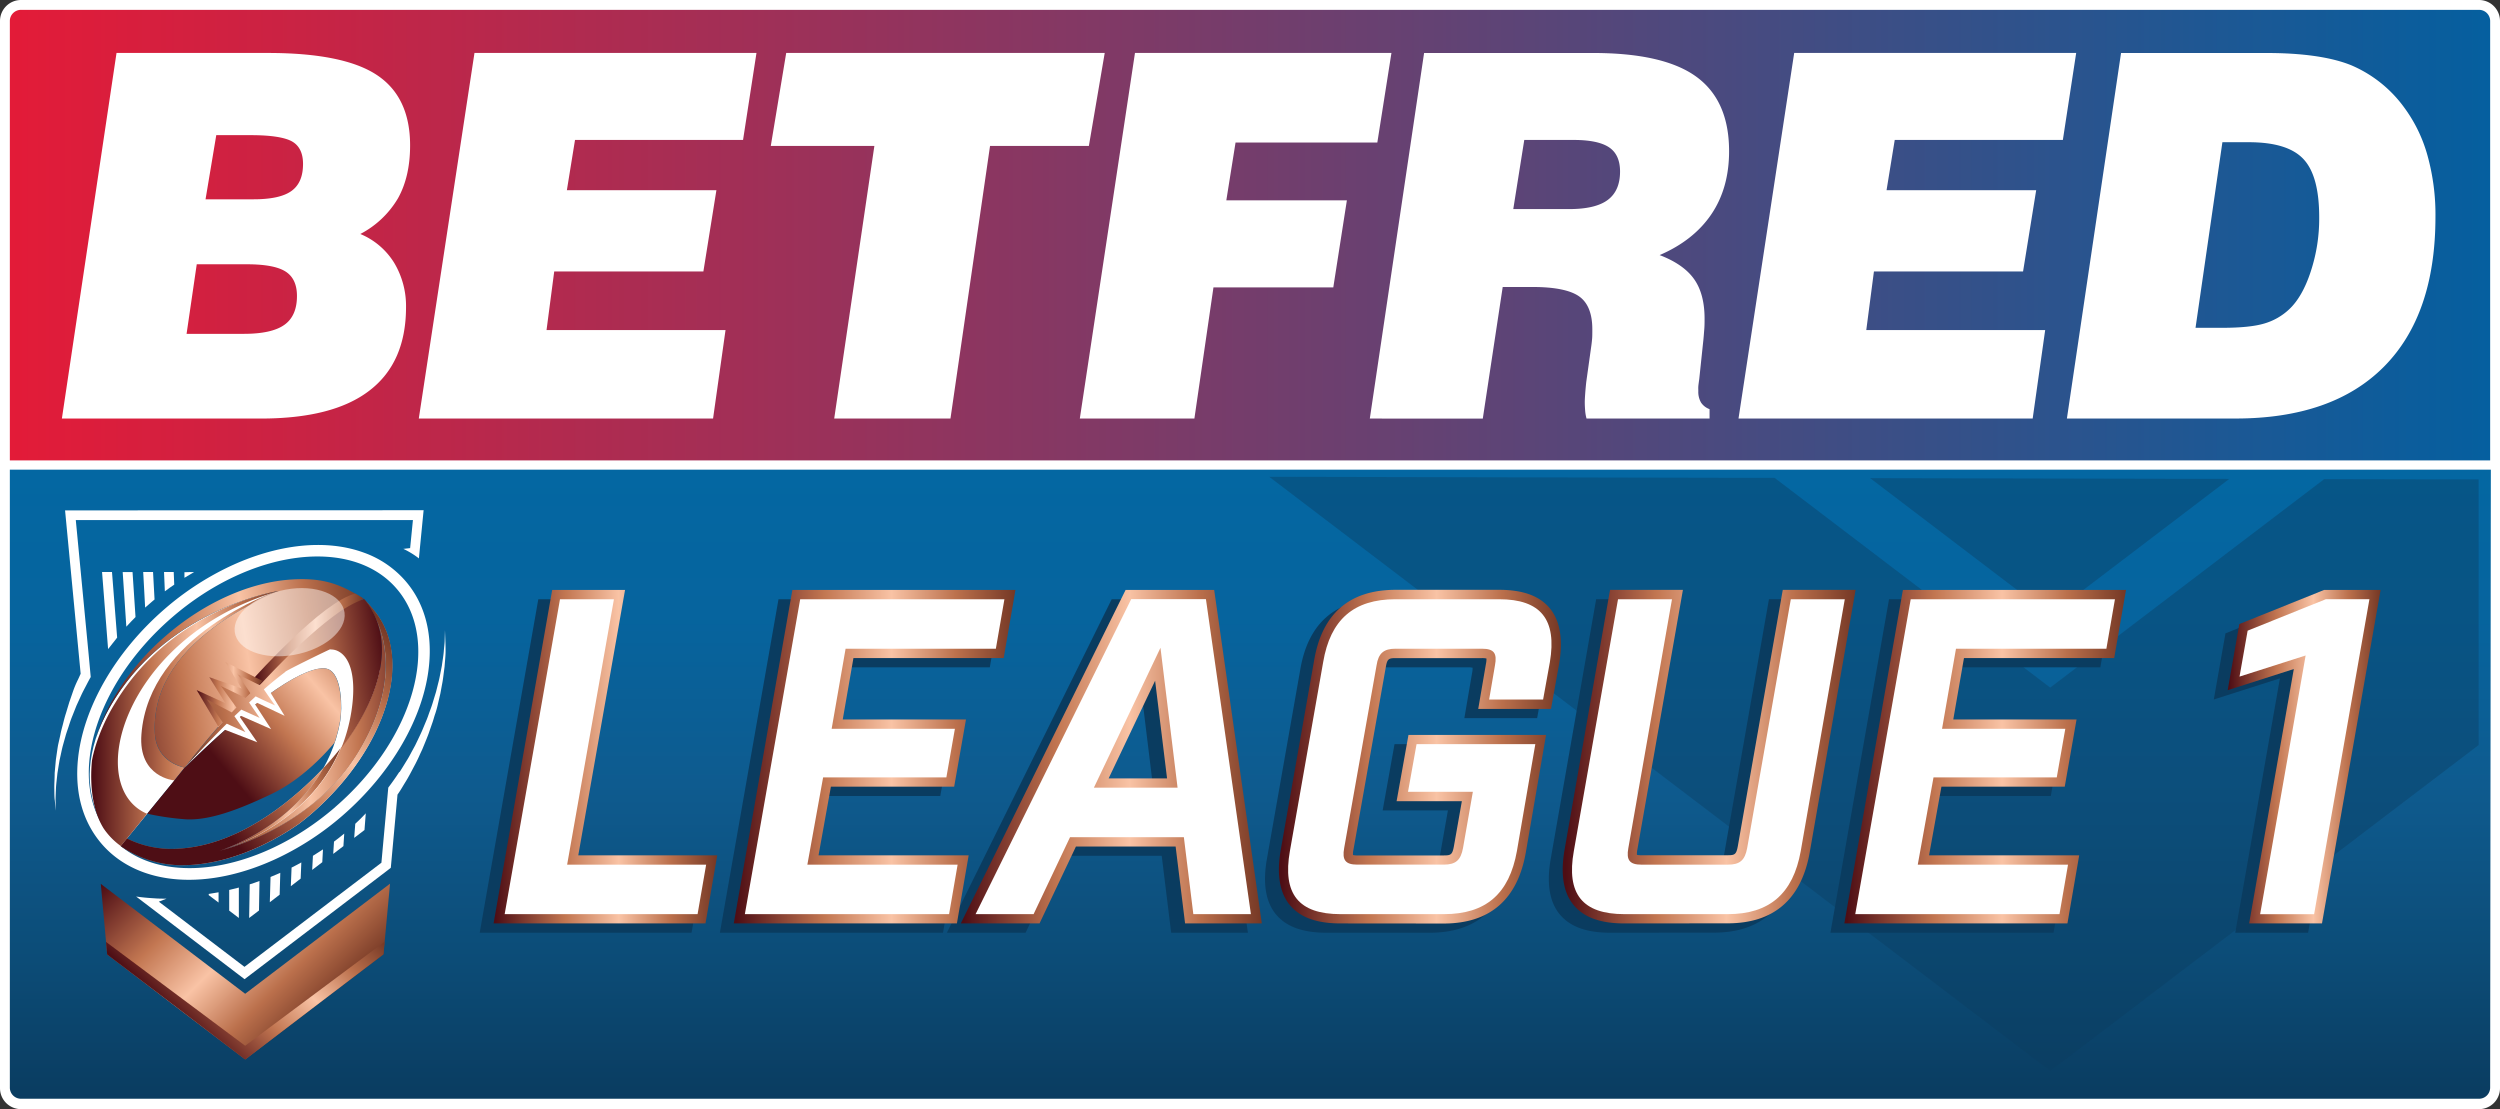 <svg id="Layer_1" data-name="Layer 1" xmlns="http://www.w3.org/2000/svg" xmlns:xlink="http://www.w3.org/1999/xlink" viewBox="0 0 761.89 338.02">
  <rect x="0" y="0" width="761.89" height="338.02" fill="#333333" stroke="none"/>
  <defs>
    <style>
      .cls-1, .cls-18 {
        fill: #fff;
      }

      .cls-2 {
        fill: url(#linear-gradient);
      }

      .cls-3 {
        opacity: 0.4;
      }

      .cls-4 {
        fill: #0a3c60;
      }

      .cls-5 {
        fill: url(#linear-gradient-2);
      }

      .cls-6 {
        fill: url(#linear-gradient-3);
      }

      .cls-7 {
        fill: url(#linear-gradient-4);
      }

      .cls-8 {
        fill: url(#linear-gradient-5);
      }

      .cls-9 {
        fill: url(#linear-gradient-6);
      }

      .cls-10 {
        fill: url(#linear-gradient-7);
      }

      .cls-11 {
        fill: url(#linear-gradient-8);
      }

      .cls-12 {
        fill: url(#linear-gradient-9);
      }

      .cls-13 {
        fill: url(#linear-gradient-10);
      }

      .cls-14 {
        fill: url(#linear-gradient-11);
      }

      .cls-15 {
        fill: url(#linear-gradient-12);
      }

      .cls-16 {
        fill: url(#linear-gradient-13);
      }

      .cls-17 {
        fill: url(#linear-gradient-14);
      }

      .cls-18 {
        opacity: 0.47;
        isolation: isolate;
      }

      .cls-19 {
        fill: url(#linear-gradient-15);
      }

      .cls-20 {
        fill: url(#linear-gradient-16);
      }

      .cls-21 {
        fill: url(#linear-gradient-17);
      }

      .cls-22 {
        fill: url(#linear-gradient-18);
      }

      .cls-23 {
        fill: url(#linear-gradient-19);
      }

      .cls-24 {
        fill: url(#linear-gradient-20);
      }

      .cls-25 {
        fill: url(#linear-gradient-21);
      }

      .cls-26 {
        fill: url(#linear-gradient-22);
      }
    </style>
    <linearGradient id="linear-gradient" x1="420.96" y1="324.63" x2="420.96" y2="132.92" gradientTransform="matrix(1, 0, 0, -1, 0, 596.72)" gradientUnits="userSpaceOnUse">
      <stop offset="0" stop-color="#0467a2"/>
      <stop offset="0.23" stop-color="#06649e"/>
      <stop offset="0.5" stop-color="#0e5b8f"/>
      <stop offset="0.78" stop-color="#0c4c77"/>
      <stop offset="1" stop-color="#0a3c60"/>
    </linearGradient>
    <linearGradient id="linear-gradient-2" x1="42.9" y1="396.12" x2="798.79" y2="396.12" gradientTransform="matrix(1, 0, 0, -1, 0, 596.72)" gradientUnits="userSpaceOnUse">
      <stop offset="0" stop-color="#e31b38"/>
      <stop offset="1" stop-color="#055f9f"/>
    </linearGradient>
    <linearGradient id="linear-gradient-3" x1="87.78" y1="215.56" x2="141.58" y2="161.76" gradientTransform="matrix(1, 0, 0, -1, 0, 596.72)" gradientUnits="userSpaceOnUse">
      <stop offset="0.01" stop-color="#4e0e15"/>
      <stop offset="0.32" stop-color="#c27651"/>
      <stop offset="0.56" stop-color="#f9c3a5"/>
      <stop offset="0.79" stop-color="#bb704c"/>
      <stop offset="1" stop-color="#753825"/>
    </linearGradient>
    <linearGradient id="linear-gradient-4" x1="92.55" y1="156.9" x2="136.77" y2="201.11" gradientTransform="matrix(1, 0, 0, -1, -39.9, 467.77)" xlink:href="#linear-gradient-3"/>
    <linearGradient id="linear-gradient-5" x1="74.32" y1="252.29" x2="127" y2="252.29" xlink:href="#linear-gradient-3"/>
    <linearGradient id="linear-gradient-6" x1="-82.35" y1="71.31" x2="-105.67" y2="99.94" gradientTransform="matrix(0.99, -0.15, -0.15, -0.99, 233.19, 432.2)" gradientUnits="userSpaceOnUse">
      <stop offset="0" stop-color="#fff"/>
      <stop offset="0.85" stop-color="#808181"/>
    </linearGradient>
    <linearGradient id="linear-gradient-7" x1="108.04" y1="224.42" x2="143.77" y2="224.42" xlink:href="#linear-gradient-3"/>
    <linearGradient id="linear-gradient-8" x1="-51.08" y1="89.68" x2="-113.57" y2="97" gradientTransform="matrix(0.99, -0.15, -0.15, -0.99, 233.19, 432.2)" xlink:href="#linear-gradient-3"/>
    <linearGradient id="linear-gradient-9" x1="-111.56" y1="83.24" x2="-53.41" y2="118.73" gradientTransform="matrix(0.99, -0.15, -0.15, -0.99, 233.19, 432.2)" xlink:href="#linear-gradient-3"/>
    <linearGradient id="linear-gradient-10" x1="-119.93" y1="73.76" x2="-53.39" y2="114.37" gradientTransform="matrix(0.99, -0.15, -0.15, -0.99, 233.19, 432.2)" xlink:href="#linear-gradient-3"/>
    <linearGradient id="linear-gradient-11" x1="-149.55" y1="114.91" x2="-62.42" y2="114.91" gradientTransform="matrix(0.99, -0.15, -0.15, -0.99, 233.19, 432.2)" xlink:href="#linear-gradient-3"/>
    <linearGradient id="linear-gradient-12" x1="117.51" y1="272.79" x2="150.62" y2="272.79" xlink:href="#linear-gradient-3"/>
    <linearGradient id="linear-gradient-13" x1="99.84" y1="256.18" x2="119.89" y2="256.18" gradientTransform="matrix(1, 0, 0, -1, -39.9, 467.77)" xlink:href="#linear-gradient-3"/>
    <linearGradient id="linear-gradient-14" x1="-58.95" y1="109.62" x2="-123.73" y2="109.62" gradientTransform="matrix(0.99, -0.15, -0.15, -0.99, 233.19, 432.2)" xlink:href="#linear-gradient-3"/>
    <linearGradient id="linear-gradient-15" x1="67.7" y1="248.85" x2="125.08" y2="248.85" xlink:href="#linear-gradient-3"/>
    <linearGradient id="linear-gradient-16" x1="190.32" y1="237.16" x2="258.48" y2="237.16" gradientTransform="matrix(1, 0, 0, -1, -39.9, 467.77)" xlink:href="#linear-gradient-3"/>
    <linearGradient id="linear-gradient-17" x1="263.52" y1="237.16" x2="349.36" y2="237.16" gradientTransform="matrix(1, 0, 0, -1, -39.9, 467.77)" xlink:href="#linear-gradient-3"/>
    <linearGradient id="linear-gradient-18" x1="332.7" y1="237.17" x2="424.45" y2="237.17" xlink:href="#linear-gradient-3"/>
    <linearGradient id="linear-gradient-19" x1="429.65" y1="237.17" x2="515.59" y2="237.17" xlink:href="#linear-gradient-3"/>
    <linearGradient id="linear-gradient-20" x1="516.14" y1="237.18" x2="605.41" y2="237.18" xlink:href="#linear-gradient-3"/>
    <linearGradient id="linear-gradient-21" x1="601.97" y1="237.16" x2="687.81" y2="237.16" gradientTransform="matrix(1, 0, 0, -1, -39.9, 467.77)" xlink:href="#linear-gradient-3"/>
    <linearGradient id="linear-gradient-22" x1="718.8" y1="237.16" x2="765.4" y2="237.16" gradientTransform="matrix(1, 0, 0, -1, -39.9, 467.77)" xlink:href="#linear-gradient-3"/>
  </defs>
  <title>Untitled-12</title>
  <path class="cls-1" d="M795.38,128.95H46.3a6.4,6.4,0,0,0-6.4,6.4h0V267.81h0v3h0V460.57a6.4,6.4,0,0,0,6.4,6.4H795.39a6.4,6.4,0,0,0,6.4-6.4h0V270.81h0v-3h0V135.34a6.4,6.4,0,0,0-6.41-6.39Z" transform="translate(-39.9 -128.95)"/>
  <path class="cls-2" d="M42.9,272.09V460.4a3.4,3.4,0,0,0,3.4,3.4H795.39a3.4,3.4,0,0,0,3.4-3.4h0L799,272.09Z" transform="translate(-39.9 -128.95)"/>
  <g class="cls-3">
    <polygon class="cls-4" points="540.83 145.64 386.79 145.3 624.81 326.4 755.37 227.06 755.37 146.11 708.32 146.01 624.81 209.55 540.83 145.64"/>
  </g>
  <g class="cls-3">
    <polygon class="cls-4" points="679.38 145.95 569.92 145.71 624.81 187.47 679.38 145.95"/>
  </g>
  <path class="cls-5" d="M46.3,131.95H795.39a3.4,3.4,0,0,1,3.4,3.4h0V269.26H42.9V135.34A3.4,3.4,0,0,1,46.3,131.95Z" transform="translate(-39.9 -128.95)"/>
  <path class="cls-1" d="M58.76,256.51,75.41,145.09h46.12q23,0,33.16,6.68c6.77,4.45,10.19,11.61,10.19,21.5,0,6.37-1.24,11.72-3.69,16.11a28.68,28.68,0,0,1-11.48,10.88A22.08,22.08,0,0,1,160,209a25.58,25.58,0,0,1,3.64,13.53q0,16.92-11.15,25.45c-7.42,5.73-18.47,8.53-33.2,8.53Zm38-25.82h17.41q8.54,0,12.37-2.73c2.57-1.8,3.86-4.76,3.86-8.8q0-5.2-3.42-7.42c-2.3-1.5-6.25-2.25-11.89-2.25H99.86Zm5.78-41h14.58c5.35,0,9.21-.82,11.59-2.53s3.54-4.44,3.54-8.27c0-3.21-1.09-5.47-3.21-6.75s-6.36-2-12.68-2H105.81Z" transform="translate(-39.9 -128.95)"/>
  <polygon class="cls-1" points="127.63 127.56 144.6 16.14 230.54 16.14 226.45 42.65 175.24 42.65 172.76 57.96 218.33 57.96 214.36 82.74 168.9 82.74 166.56 100.59 221.11 100.59 217.31 127.56 127.63 127.56"/>
  <polygon class="cls-1" points="254.23 127.56 266.47 44.48 234.9 44.48 239.6 16.14 336.67 16.14 331.84 44.48 301.72 44.48 289.66 127.56 254.23 127.56"/>
  <polygon class="cls-1" points="329.08 127.56 345.89 16.14 424.05 16.14 419.75 43.44 376.54 43.44 373.73 61.05 410.47 61.05 406.33 87.58 369.81 87.58 364 127.56 329.08 127.56"/>
  <path class="cls-1" d="M457.36,256.51,473.9,145.1h51.48q21.53,0,31.47,7.22c6.64,4.83,10,12.37,10,22.72,0,7.42-1.78,13.83-5.37,19.16s-8.87,9.51-15.8,12.49c4.95,1.88,8.44,4.38,10.54,7.37s3.16,7,3.16,12c0,1.06,0,2.18-.1,3.35s-.18,2.45-.33,3.74l-1.19,11.3c-.15,1.07-.26,1.82-.29,2.29s0,.95,0,1.42a6.46,6.46,0,0,0,.84,3.48,5.24,5.24,0,0,0,2.59,2v2.85H523.4a13.28,13.28,0,0,1-.41-2.3c-.06-.83-.12-1.72-.12-2.69,0-.66.05-1.49.12-2.49s.18-2.23.33-3.63l1.57-11.23c.09-.66.16-1.34.22-2s.06-1.66.06-2.86c0-4.75-1.34-8.11-4-10s-7.41-2.88-14.2-2.88h-9.11l-6.07,40.11Zm43.72-63.84h17c5.32,0,9.23-.9,11.75-2.76s3.79-4.75,3.79-8.68c0-3.38-1.09-5.85-3.32-7.36s-5.85-2.27-10.87-2.27h-15Z" transform="translate(-39.9 -128.95)"/>
  <polygon class="cls-1" points="529.82 127.56 546.79 16.14 632.73 16.14 628.67 42.65 577.43 42.65 574.94 57.96 620.54 57.96 616.54 82.74 571.09 82.74 568.76 100.59 623.28 100.59 619.47 127.56 529.82 127.56"/>
  <path class="cls-1" d="M669.8,256.51,686.3,145.1h44.21q16.75,0,26,3.76a38.65,38.65,0,0,1,16.09,12.86,44.57,44.57,0,0,1,7.1,14.65A67.26,67.26,0,0,1,782.12,195q0,29.88-15.7,45.7t-45.35,15.8ZM709,228.85h8.2c5.58,0,9.84-.44,12.7-1.29a18.66,18.66,0,0,0,7.68-4.39c2.65-2.49,4.86-6.35,6.54-11.5a51.54,51.54,0,0,0,2.57-16.52c0-8.4-1.59-14.32-4.83-17.75s-8.76-5.11-16.67-5.11h-8Z" transform="translate(-39.9 -128.95)"/>
  <path class="cls-6" d="M114.62,431.81l-44-33.49,1.94,21.51,42.07,32,42.14-32.06,2-21.52Z" transform="translate(-39.9 -128.95)"/>
  <polygon class="cls-7" points="32.31 287.05 32.66 290.88 74.72 322.89 116.86 290.83 117.21 287 74.72 318.7 32.31 287.05"/>
  <path class="cls-1" d="M122.35,396.21l-.22,7.7,3-2.3.19-6.66Q123.85,395.62,122.35,396.21Z" transform="translate(-39.9 -128.95)"/>
  <path class="cls-1" d="M116,398.46l-.17,10.25,3-2.28.15-9Q117.51,398,116,398.46Z" transform="translate(-39.9 -128.95)"/>
  <path class="cls-1" d="M109.75,400.17v6.3l2.94,2.24v-9.27Q111.22,399.83,109.75,400.17Z" transform="translate(-39.9 -128.95)"/>
  <path class="cls-1" d="M103.51,401.38v.37l3,2.26v-3.13Q105,401.15,103.51,401.38Z" transform="translate(-39.9 -128.95)"/>
  <path class="cls-1" d="M148.17,380l-.33,4.3,3.14-2.4.39-5.08C150.34,377.92,149.28,379,148.17,380Z" transform="translate(-39.9 -128.95)"/>
  <path class="cls-1" d="M128.76,393.35l-.23,5.68,3-2.32.2-4.93Q130.28,392.6,128.76,393.35Z" transform="translate(-39.9 -128.95)"/>
  <path class="cls-1" d="M141.69,385.44l-.24,3.74,3.11-2.37.25-3.82Q143.27,384.26,141.69,385.44Z" transform="translate(-39.9 -128.95)"/>
  <path class="cls-1" d="M135.27,389.76l-.23,4.3,3.08-2.35.21-3.91Q136.81,388.82,135.27,389.76Z" transform="translate(-39.9 -128.95)"/>
  <path class="cls-1" d="M93,307.12l-.16-3.85H89.89l.25,5.89Q91.52,308.12,93,307.12Z" transform="translate(-39.9 -128.95)"/>
  <path class="cls-1" d="M99.06,303.29H97.83l-1.72.05,0,1.7Q97.6,304.12,99.06,303.29Z" transform="translate(-39.9 -128.95)"/>
  <path class="cls-1" d="M75.6,323.27l-1.57-20H71l1.84,23.5Q74.2,325,75.6,323.27Z" transform="translate(-39.9 -128.95)"/>
  <path class="cls-1" d="M86.45,312.1l.55-.45-.46-8.38h-3l.59,10.85C84.92,313.44,85.67,312.76,86.45,312.1Z" transform="translate(-39.9 -128.95)"/>
  <path class="cls-1" d="M81.2,317l-.91-13.71h-3l1.11,16.65C79.33,318.92,80.25,317.94,81.2,317Z" transform="translate(-39.9 -128.95)"/>
  <path class="cls-1" d="M163.46,306a30.24,30.24,0,0,0-12.7-8.64c-11.45-4.19-26.39-2.75-41.57,4.56a87.19,87.19,0,0,0-19.13,12.64c-15,13-24.88,30.13-26.41,45.89-1,10.17,1.51,19,7.21,25.65,11.18,13,32.48,14.57,54.26,4.08a87.08,87.08,0,0,0,19.14-12.65c15-13,24.88-30.12,26.4-45.88C171.66,321.46,169.17,312.59,163.46,306Zm-21.39,68.91c-24.09,20.82-54.76,24.76-68.5,8.81S68.2,338,92.28,317.15s54.75-24.75,68.49-8.8,5.37,45.74-18.7,66.54Z" transform="translate(-39.9 -128.95)"/>
  <path class="cls-8" d="M96.19,362.86l-3.09,3.86L80.48,380.28S65,367,83.13,337.5C97.59,314,127,308.57,127,308.57s-41.56,13.66-39.91,43.89c.49,9.14,9.09,10.4,9.09,10.4" transform="translate(-39.9 -128.95)"/>
  <path class="cls-1" d="M93.09,366.75,76.53,387s-20-16.47-1.31-45.6c17.26-26.94,48.65-32.12,48.65-32.12S85.23,322.4,83,352.78c-1,13.11,10,14,10,14" transform="translate(-39.9 -128.95)"/>
  <path class="cls-9" d="M151.22,312.09l.25.33a16.62,16.62,0,0,1,2.77,4.72c3.49,7.46,6.66,21.86-5.38,41.43-14.45,23.52-42.07,29.64-42.07,29.64a46.08,46.08,0,0,0,5.35-1.81c-2.54.94-4.09,1.38-4.09,1.38s20.17-6.52,30.43-24.78q-2.65,2.82-5.64,5.57c-14.38,13.19-27.64,18.35-38.25,19a30.58,30.58,0,0,1-16-3.08l-1.87,2.29v.06a33.23,33.23,0,0,0,17.62,5.79c1.16,0,2.33,0,3.5-.06,12-.68,23.94-6.1,33.13-12.53q2.43-1.82,4.79-3.93c21.73-19.35,30.12-46.08,18.38-60.83l-.12-.14c-.5-.57-1-1.15-1.41-1.71a7.52,7.52,0,0,0-1.38-1.28" transform="translate(-39.9 -128.95)"/>
  <path class="cls-1" d="M139.83,332.85c-4.1-1.42-16.47,3.44-43.17,29.64-3.09,3,21.53-24.06,21.53-24.06l6.55-5.71,23.53-19.79s17.45,18.08-1,47.35c-12.63,20-39.22,27.48-39.22,27.48s30.32-9.79,35.53-39c.69-3.89.61-14.39-3.75-15.9" transform="translate(-39.9 -128.95)"/>
  <path class="cls-10" d="M143.77,356.84q-2.43,3.11-5.3,6.16C128.21,381.26,108,387.77,108,387.77s1.56-.44,4.09-1.38c8.36-3.32,24.33-11.75,31.64-29.56" transform="translate(-39.9 -128.95)"/>
  <path class="cls-11" d="M154,316.56c5.24,11.15,1,26-10.19,40.28-7.31,17.8-23.28,26.24-31.64,29.56a46.08,46.08,0,0,1-5.35,1.81s27.62-6.12,42.07-29.64c12-19.57,8.87-34,5.38-41.43-.09-.2-.19-.39-.28-.58" transform="translate(-39.9 -128.95)"/>
  <path class="cls-12" d="M137.92,332.64c-3,.17-8.26,2.3-16.34,8.14l2.1,3L119.85,342q-1.49,1.11-3.09,2.39l2.23,3.23-4-1.81c-1,.77-1.93,1.59-2.93,2.44l2.57,3.74-4.52-2c-4,3.5-8.49,7.63-13.46,12.51a4.2,4.2,0,0,1-.46.36l-3.09,3.86-8.33,10.21a81.55,81.55,0,0,0,11.88,1.72c7,.33,15.65-2.77,26-7.73,6.71-3.19,13.53-8.88,19.21-15.64a45.41,45.41,0,0,0,1.66-6.53c.69-3.89.61-14.39-3.75-15.9a5,5,0,0,0-1.9-.21" transform="translate(-39.9 -128.95)"/>
  <path class="cls-13" d="M150.63,311.36l.84,1.05a31.07,31.07,0,0,1,2.77,4.72c3.71,7.35,6.66,21.86-5.38,41.43-14.45,23.52-42.07,29.64-42.07,29.64a46.08,46.08,0,0,0,5.35-1.81c-2.54.94-4.09,1.38-4.09,1.38s20.17-6.52,30.43-24.78q-2.65,2.82-5.64,5.57c-14.38,13.19-27.64,18.35-38.25,19a30.57,30.57,0,0,1-16-3.08l-1.87,2.29v.06a33.23,33.23,0,0,0,17.62,5.79c1.16,0,2.33,0,3.5-.06,12-.68,23.94-6.1,33.13-12.53q2.43-1.82,4.79-3.93c21.73-19.35,30.2-46,18.46-60.73l-.36-.47c-.5-.64-.85-1-1.32-1.57a21.13,21.13,0,0,0-1.91-1.93" transform="translate(-39.9 -128.95)"/>
  <polygon class="cls-1" points="69.02 217.68 66.03 221.42 78.41 226.22 72.59 217.78 82.63 222.2 77.01 213.55 86.74 218.15 80.15 207.33 69.02 217.68"/>
  <path class="cls-14" d="M150.63,311.36h0a30.24,30.24,0,0,0-6.37,3.29l.57-.38c-11.2,7.34-24.15,21.7-25.12,22.63l-.65.67-6.83-3.4,4.06,6.07c-.48.48-1,.92-1.43,1.41l-7.6-3.72,4.7,6.52H112L110.49,346h0l-7.61-4,4.69,6.8.23.1c-2.5,2.76-5.1,5.82-8.21,9.69-1.2,1.43-2.22,2.9-3.38,4.27-1.15-.22-8.64-2-9.1-10.43-1.1-20.15,17-32.94,29.19-39.23a42,42,0,0,1,8.43-4.11l-.84.17s-31.4,5.18-48.65,32.12A54.09,54.09,0,0,0,69,354.29a58.16,58.16,0,0,1,5.2-12,75.41,75.41,0,0,1,16.3-19.63c12.2-10.55,26.22-16.41,38.48-17.12,7.87-.45,13,.74,19.22,4.36Z" transform="translate(-39.9 -128.95)"/>
  <path class="cls-15" d="M117.51,335.37s20.89-23.31,30.7-25.5c0,0,.47.25,1.14.67s1.27.82,1.27.82L119.12,338l-1.61-2.6" transform="translate(-39.9 -128.95)"/>
  <polygon class="cls-16" points="76.1 211.71 79.99 207.52 68.68 201.74 73.63 209.82 63.77 206.36 68.71 214.33 59.94 210.31 66.55 221.45 76.1 211.71"/>
  <path class="cls-17" d="M112.18,334.18l4,6v.07l-1.43,1.41h0L107.21,338l4.7,6.52H112c-.49.51-1,1-1.47,1.54h0l-7.61-4,4.69,6.8.11.19c-2.5,2.76-4.72,5.33-7.83,9.2-1,1.25-2.32,3-3.45,4.43l.65-.72c1.64-1.81,6.21-6.79,11.92-12.46l1.15.52,4.53,2.05-2.58-3.74-.78-1.12,2.12-2,1.59.72,4,1.81-2.23-3.23-1-1.48c.68-.63,1.35-1.24,2-1.86l2.07,1,3.83,1.76-2.1-3-1.3-1.89c2.2-1.91,4.41-3.72,6.55-5.33-1,.18,13.69-7,13.93-7s3.94-3.12,4.87-5.77c1.21-3.45-.66-6.61-.83-6.5-11.2,7.34-24.15,21.7-25.13,22.63l-.66.64h-.1l-6.72-3.31m38.4-22.81a30.44,30.44,0,0,0-6.37,3.29c.1.27.19.54.27.82,1,3.69-.67,7.78-4,11.19a4.93,4.93,0,0,1,1.83.26c4.31,1.57,6.32,8.26,4.59,18.91a50.22,50.22,0,0,1-3.08,11c11.22-14.5,15.43-29.35,10.22-40.5a29.16,29.16,0,0,0-1.6-2.85,21.08,21.08,0,0,0-1.59-2.2l-.14-.15" transform="translate(-39.9 -128.95)"/>
  <path class="cls-18" d="M144.9,315.65c.7,5.5-6.22,11.27-15.46,12.89s-17.31-1.54-18-7,6.24-11.14,15.47-12.89S144.2,310.14,144.9,315.65Z" transform="translate(-39.9 -128.95)"/>
  <path class="cls-1" d="M175.62,324l-.11-3-.09,3c0,1-.17,2.11-.27,3.43s-.38,2.8-.59,4.42l-.49,2.5c-.17.87-.34,1.76-.59,2.67l-.7,2.8-.88,2.88c-.28,1-.64,2-1,2.95s-.68,2-1.12,3l-1.25,3c-.44,1-.93,2-1.4,3l-.71,1.47-.78,1.43c-.53.95-1,1.92-1.57,2.84-.83,1.33-1.61,2.66-2.44,3.92v-.16q-1.6,2.45-3.4,4.83l-2.09,22.89L114.4,423.6,88.3,403.74l2.37-.92h0c-1.29,0-2.56,0-3.8-.11-1.89-.11-3.73-.28-5.49-.54L112.64,426l1.79,1.36,1.79-1.36L158,394.2l1-.79.12-1.29,1.92-21,.63-.93c.57-.85,1.08-1.77,1.64-2.67,1.14-1.79,2.11-3.76,3.16-5.71.51-1,1-2,1.43-3l.71-1.52.64-1.56c.41-1,.85-2.07,1.24-3.12l1.09-3.14c.38-1,.63-2.1,1-3.12a30.79,30.79,0,0,0,.83-3.07l.7-3,.53-2.89c.19-.93.31-1.85.42-2.74l.33-2.56c.11-1.66.29-3.15.3-4.5S175.67,325,175.62,324Z" transform="translate(-39.9 -128.95)"/>
  <path class="cls-1" d="M63,287.45H165.74l-.85,8.54-2.07.23a26.18,26.18,0,0,1,3.5,2c.43.29.85.6,1.24.91L169,284.44l-109.27.06,4.75,49.78c-.32.71-.63,1.44-1,2.16a30.45,30.45,0,0,0-1.34,3.25L61,343l-1,3.32c-.37,1.09-.63,2.2-.91,3.29s-.59,2.15-.78,3.23L57.6,356c-.18,1-.31,2-.46,3l-.21,1.45-.13,1.42-.24,2.69c0,1.73-.14,3.31-.11,4.71s0,2.63.15,3.62l.31,3.12s0-1.14-.08-3.12c0-1,.07-2.2.12-3.58s.28-2.93.44-4.63l.42-2.62.23-1.38.31-1.41c.22-1,.41-1.94.66-2.93l.84-3c.26-1,.65-2,1-3.09s.68-2.1,1.11-3.13L63.2,344l1.42-3.1c.45-1,1-2,1.52-3s.91-1.77,1.41-2.62l-.55-6Z" transform="translate(-39.9 -128.95)"/>
  <path class="cls-19" d="M75.22,342.85A58.59,58.59,0,0,0,69,356.38c-.11.37-.22.75-.32,1.12-.3,1.08-.54,2.14-.74,3.17-.42,4.16-.8,13.78,3.56,20.77a21.08,21.08,0,0,0,5.22,5.34c1.49-1.81,5-6.11,8-9.83-19.18-8.16-7.44-51.69,36-66.57l3.12-1.07.79-.22L125,309S93,313.69,75.22,342.85Z" transform="translate(-39.9 -128.95)"/>
  <polygon class="cls-4" points="146.19 284.26 164.05 182.63 186.26 182.63 172 263.51 214.35 263.51 210.76 284.26 146.19 284.26"/>
  <polygon class="cls-4" points="219.39 284.26 237.25 182.63 305.23 182.63 301.65 203.38 255.86 203.38 252.59 222.11 290.16 222.11 286.56 242.58 248.99 242.58 245.21 263.51 290.97 263.51 287.39 284.26 219.39 284.26"/>
  <path class="cls-4" d="M396.82,413.21l-2.88-23.44H363.56l-11.1,23.44h-24l50.23-101.63h27l14.52,101.63ZM391.33,369l-3.64-29.77L373.53,369Z" transform="translate(-39.9 -128.95)"/>
  <path class="cls-4" d="M444.16,413.21c-7.21,0-12.24-1.82-15.37-5.56s-4.13-9.4-2.78-17l10.14-57.57c2.41-14.28,10.77-21.54,24.86-21.54h31.53c7.19,0,12.21,1.81,15.36,5.53s4.2,9.39,2.93,17l-2.48,13.74H486.17l2.35-13.73a6.83,6.83,0,0,0,.16-1.64,5.85,5.85,0,0,0-1.34-.12H461c-2.08,0-2.6.24-3,2.65l-9.88,55.74a5.89,5.89,0,0,0-.14,1.62,5.15,5.15,0,0,0,1.32.13h26.32c2.17,0,2.64-.22,3.11-2.75l2.43-13.78H461.27l3.62-20.2h41.93l-6.19,35.94c-2.56,14.3-11,21.54-25,21.54Z" transform="translate(-39.9 -128.95)"/>
  <path class="cls-4" d="M530.65,413.21c-7.21,0-12.24-1.82-15.37-5.56s-4.13-9.4-2.78-17l13.84-79.1h22.21l-13.88,79.13a5.91,5.91,0,0,0-.14,1.62,5.15,5.15,0,0,0,1.32.13h26.32c2.17,0,2.64-.22,3.11-2.75L579,311.55h22.2l-14,80.09c-2.56,14.29-11,21.54-25,21.54Z" transform="translate(-39.9 -128.95)"/>
  <polygon class="cls-4" points="557.83 284.26 575.69 182.63 643.67 182.63 640.09 203.38 594.3 203.38 591.04 222.11 628.6 222.11 625 242.58 587.43 242.58 583.65 263.51 629.41 263.51 625.83 284.26 557.83 284.26"/>
  <polygon class="cls-4" points="681.2 284.26 694.82 206.73 674.67 213.17 678.22 193.02 704.04 182.63 721.26 182.63 703.41 284.26 681.2 284.26"/>
  <polygon class="cls-20" points="150.42 281.42 168.28 179.79 190.49 179.79 176.23 260.67 218.58 260.67 215 281.42 150.42 281.42"/>
  <polygon class="cls-21" points="223.62 281.42 241.48 179.79 309.46 179.79 305.88 200.54 260.09 200.54 256.83 219.27 294.39 219.27 290.79 239.75 253.22 239.75 249.45 260.67 295.21 260.67 291.62 281.42 223.62 281.42"/>
  <path class="cls-22" d="M401.06,410.37l-2.88-23.44H367.8l-11.1,23.44h-24l50.23-101.63h27l14.52,101.63Zm-5.49-44.19-3.64-29.77-14.17,29.77Z" transform="translate(-39.9 -128.95)"/>
  <path class="cls-23" d="M448.39,410.37c-7.21,0-12.24-1.82-15.37-5.56s-4.13-9.4-2.78-17l10.14-57.57c2.41-14.28,10.77-21.54,24.86-21.54h31.53c7.19,0,12.21,1.81,15.36,5.53s4.2,9.39,2.93,17L512.58,345H490.4l2.35-13.73a6.83,6.83,0,0,0,.16-1.64,5.85,5.85,0,0,0-1.34-.12H465.25c-2.08,0-2.6.24-3,2.65l-9.88,55.74a5.89,5.89,0,0,0-.14,1.62,5.15,5.15,0,0,0,1.32.13h26.32c2.17,0,2.64-.22,3.11-2.75l2.43-13.78H465.52l3.62-20.2h41.93l-6.19,35.94c-2.56,14.3-11,21.54-25,21.54Z" transform="translate(-39.9 -128.95)"/>
  <path class="cls-24" d="M534.88,410.37c-7.21,0-12.24-1.82-15.37-5.56s-4.13-9.4-2.78-17l13.84-79.1h22.21L538.9,387.84a5.91,5.91,0,0,0-.14,1.62,5.15,5.15,0,0,0,1.32.13H566.4c2.17,0,2.64-.22,3.11-2.75l13.7-78.13h22.2l-14,80.09c-2.56,14.29-11,21.54-25,21.54Z" transform="translate(-39.9 -128.95)"/>
  <polygon class="cls-25" points="562.07 281.42 579.92 179.79 647.91 179.79 644.32 200.54 598.53 200.54 595.27 219.27 632.84 219.27 629.24 239.75 591.66 239.75 587.89 260.67 633.65 260.67 630.06 281.42 562.07 281.42"/>
  <polygon class="cls-26" points="685.44 281.42 699.05 203.89 678.9 210.34 682.45 190.18 708.28 179.79 725.5 179.79 707.64 281.42 685.44 281.42"/>
  <path class="cls-1" d="M210.56,311.58H227l-14.26,80.88H255.1l-2.61,15.08H193.7Z" transform="translate(-39.9 -128.95)"/>
  <path class="cls-1" d="M283.76,311.58H346l-2.61,15.08H297.6l-4.25,24.4h37.56l-2.6,14.8H290.75l-4.8,26.6h45.79l-2.6,15.08H266.9Z" transform="translate(-39.9 -128.95)"/>
  <path class="cls-1" d="M400.69,384.09H366l-11.1,23.44H337.22l47.43-96h22.76l13.71,96H403.57ZM398.77,369l-5.21-42.63L373.27,369Z" transform="translate(-39.9 -128.95)"/>
  <path class="cls-1" d="M433,388.34l10.14-57.58c2.19-13,9.32-19.19,22.07-19.19h31.53c12.75,0,17.68,6.17,15.49,19.19l-2.06,11.38H493.72l1.78-10.42c.69-3.7-.27-5.07-4-5.07H465.18c-3.56,0-5.21,1.37-5.76,5.07l-9.87,55.66c-.69,3.7.41,5.07,4,5.07h26.32c3.7,0,5.21-1.37,5.89-5.07l3-17.13H469l2.61-14.53H507.8l-5.62,32.63c-2.33,13-9.46,19.19-22.21,19.19H448.44C435.64,407.54,430.71,401.37,433,388.34Z" transform="translate(-39.9 -128.95)"/>
  <path class="cls-1" d="M519.53,388.34,533,311.58h16.45l-13.3,75.81c-.69,3.7.41,5.07,4,5.07h26.32c3.7,0,5.21-1.37,5.89-5.07l13.3-75.81h16.45l-13.43,76.77c-2.33,13-9.6,19.19-22.21,19.19H534.94C522.14,407.54,517.2,401.37,519.53,388.34Z" transform="translate(-39.9 -128.95)"/>
  <path class="cls-1" d="M622.2,311.58h62.24l-2.61,15.08H636l-4.25,24.4h37.56l-2.6,14.8H629.15l-4.8,26.6h45.79l-2.6,15.08H605.3Z" transform="translate(-39.9 -128.95)"/>
  <path class="cls-1" d="M742.56,328.71l-20.15,6.44,2.47-14,23.85-9.6H762l-16.86,96H728.69Z" transform="translate(-39.9 -128.95)"/>
</svg>
